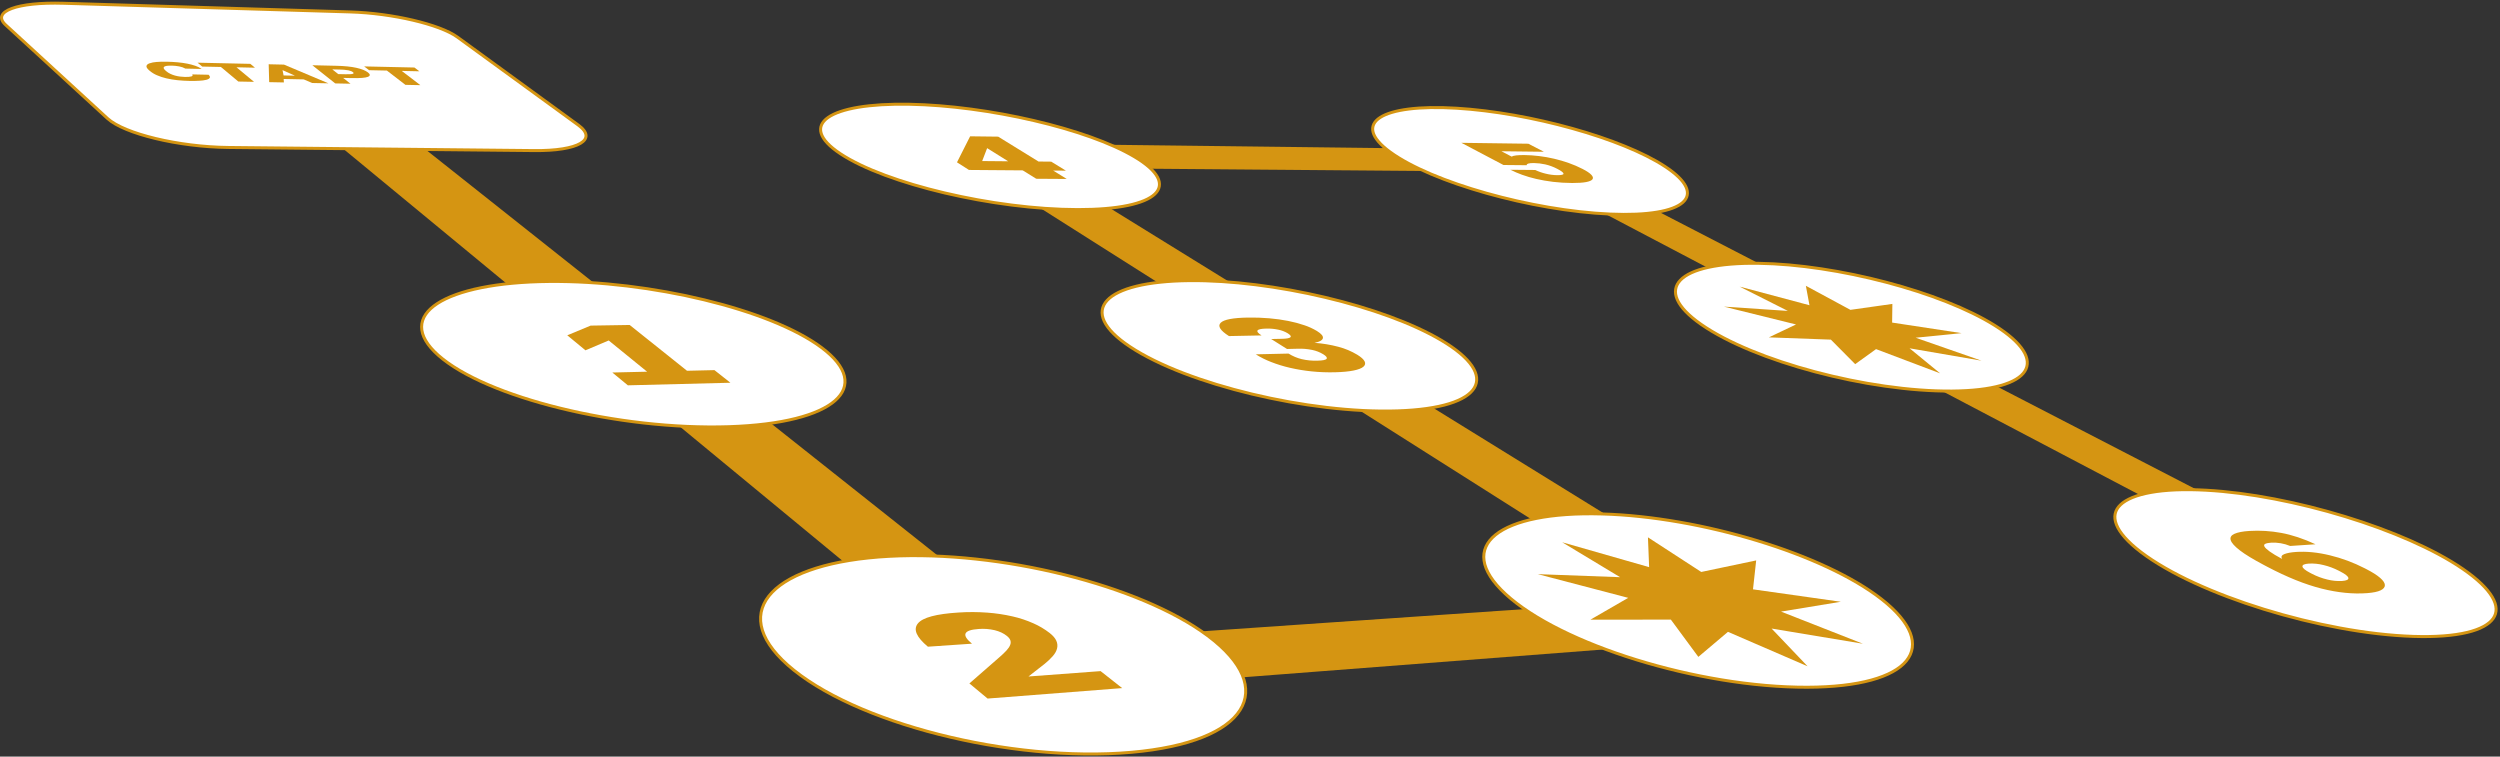 <?xml version="1.0" encoding="UTF-8"?> <svg xmlns="http://www.w3.org/2000/svg" width="836" height="253" viewBox="0 0 836 253" fill="none"><rect x="0" y="0" width="836" height="253" fill="#333333" stroke="none"/> <path d="M788.62 197.722C782.935 198.163 773.209 195.845 766.986 192.567L510.031 57.463L337.946 56.048C331.574 55.996 323.437 54.086 319.829 51.8C316.253 49.531 318.521 47.77 324.837 47.847L505.236 50.038C510.474 50.1 517.904 51.807 521.884 53.864L787.47 191.078C793.71 194.302 794.264 197.289 788.62 197.722Z" fill="#D59512"></path> <path d="M556.78 55.672C571.625 65.419 563.877 72.696 538.389 71.587C512.203 70.447 478.797 61.003 464.901 50.864C451.495 41.091 461.889 34.666 487.101 36.189C511.681 37.675 542.437 46.255 556.78 55.672Z" fill="white"></path> <path d="M556.78 55.672C571.625 65.419 563.877 72.696 538.389 71.587C512.203 70.447 478.797 61.003 464.901 50.864C451.495 41.091 461.889 34.666 487.101 36.189C511.681 37.675 542.437 46.255 556.78 55.672Z" stroke="#D59512"></path> <path d="M588.97 213.119L352.995 231.317C343.824 232.017 332.011 229.037 326.745 224.688L114.718 49.704C111.715 47.223 115.498 45.299 123.102 45.397C130.655 45.488 139.227 47.534 142.319 49.986L350.025 214.692L554.584 200.594L319.829 51.8C316.253 49.531 318.521 47.77 324.837 47.847C331.116 47.922 339.1 49.791 342.73 52.033L590.958 205.419C596.935 209.105 596.094 212.57 588.97 213.119Z" fill="#D59512"></path> <path d="M274.681 116.196C292.457 129.46 279.374 141.542 243.704 142.69C206.815 143.872 162.502 132.922 146.553 118.789C131.299 105.265 148.614 94.453 183.625 94.121C217.566 93.801 257.637 103.479 274.681 116.196Z" fill="white" stroke="#D59512"></path> <path d="M403.847 212.577C427.685 230.362 417.37 248.129 378.385 251.565C337.834 255.136 285.203 241.696 263.401 222.368C242.702 204.019 258.882 188.089 297.318 186.029C334.397 184.042 381.144 195.635 403.847 212.577Z" fill="white" stroke="#D59512"></path> <path d="M629.218 200.381C649.474 216.232 639.272 229.733 604.309 229.813C567.943 229.894 521.762 215.547 503.409 198.601C485.984 182.514 501.313 170.884 535.708 171.866C568.888 172.814 609.926 185.282 629.218 200.381Z" fill="white" stroke="#D59512"></path> <path d="M482.006 113.804C502.057 125.716 496.162 136.46 467.355 137.399C437.668 138.368 396.921 128.567 377.892 115.954C359.61 103.835 369.118 94.123 397.741 93.841C425.575 93.568 462.703 102.338 482.006 113.804Z" fill="white" stroke="#D59512"></path> <path d="M667.103 108.858C685.74 120.565 679.927 130.562 652.729 130.774C624.7 130.994 586.489 120.793 568.833 108.449C551.87 96.588 561.067 87.649 588.076 88.052C614.341 88.447 649.161 97.589 667.103 108.858Z" fill="white" stroke="#D59512"></path> <path d="M823.538 190.229C828.513 193.639 831.766 196.831 833.415 199.659C835.053 202.467 835.081 204.849 833.747 206.783C832.375 208.769 829.487 210.412 824.986 211.488C820.504 212.56 814.509 213.051 807.046 212.81C791.668 212.315 773.592 208.848 757 203.71C740.4 198.568 725.336 191.769 715.956 184.636C711.443 181.204 708.784 178.094 707.732 175.42C707.21 174.093 707.089 172.887 707.318 171.802C707.546 170.718 708.131 169.714 709.089 168.802C711.021 166.963 714.438 165.529 719.285 164.664C724.117 163.803 730.305 163.519 737.71 163.927C752.11 164.72 768.776 168.009 784.248 172.748C799.725 177.489 813.969 183.67 823.538 190.229Z" fill="white" stroke="#D59512"></path> <path d="M379.335 52.407C395.607 62.073 387.649 70.129 360.385 70.088C332.375 70.047 296.298 61.528 281.021 51.403C266.284 41.645 277.105 34.373 304.091 34.864C330.401 35.344 363.612 43.066 379.335 52.407Z" fill="white"></path> <path d="M379.335 52.407C395.607 62.073 387.649 70.129 360.385 70.088C332.375 70.047 296.298 61.528 281.021 51.403C266.284 41.645 277.105 34.373 304.091 34.864C330.401 35.344 363.612 43.066 379.335 52.407Z" stroke="#D59512"></path> <path d="M178.574 50.356L76.335 49.312C59.773 49.142 41.543 44.753 35.931 39.598L1.878 8.319C-3.014 3.827 5.766 0.624 21.229 1.092L117.094 3.989C131.159 4.414 147.094 8.146 152.935 12.392L193.373 41.824C200.008 46.653 193.506 50.52 178.574 50.356Z" fill="white"></path> <path d="M178.574 50.356L76.335 49.312C59.773 49.142 41.543 44.753 35.931 39.598L1.878 8.319C-3.014 3.827 5.766 0.624 21.229 1.092L117.094 3.989C131.159 4.414 147.094 8.146 152.935 12.392L193.373 41.824C200.008 46.653 193.506 50.52 178.574 50.356Z" stroke="#D59512"></path> <path d="M63.414 27.062C61.99 27.033 60.615 26.949 59.291 26.809C58.05 26.683 56.816 26.475 55.593 26.188C54.529 25.94 53.482 25.594 52.462 25.152C51.603 24.793 50.79 24.291 50.044 23.662L49.849 23.494C49.224 22.948 48.934 22.486 48.981 22.107C49.027 21.729 49.342 21.426 49.926 21.198C50.717 20.93 51.531 20.77 52.351 20.722C53.383 20.631 54.565 20.604 55.897 20.639C57.091 20.666 58.258 20.731 59.399 20.835C60.54 20.939 61.608 21.088 62.602 21.282C63.525 21.456 64.439 21.698 65.337 22.009C66.072 22.253 66.779 22.604 67.444 23.056L61.993 22.938C61.684 22.761 61.363 22.616 61.033 22.503C60.663 22.379 60.288 22.28 59.909 22.206C59.511 22.126 59.101 22.064 58.681 22.023C58.262 21.983 57.853 21.959 57.434 21.949C56.925 21.933 56.415 21.952 55.907 22.007C55.58 22.026 55.259 22.118 54.959 22.277C54.756 22.407 54.68 22.584 54.733 22.804C54.786 23.023 54.998 23.292 55.367 23.612L55.582 23.799C56 24.155 56.453 24.448 56.929 24.672C57.439 24.916 57.962 25.113 58.496 25.262C59.045 25.417 59.602 25.529 60.163 25.6C60.729 25.672 61.288 25.715 61.84 25.726C62.845 25.747 63.562 25.69 63.993 25.557C64.423 25.423 64.518 25.198 64.279 24.88L69.744 24.994C70.156 25.411 70.29 25.749 70.147 26.015C70.005 26.28 69.638 26.509 69.056 26.673C68.288 26.86 67.508 26.969 66.724 26.998C65.761 27.061 64.657 27.082 63.414 27.062Z" fill="#D59512"></path> <path d="M73.866 22.393L67.611 22.258L66.076 20.962L83.705 21.351L85.272 22.638L79.078 22.503L84.945 27.368L79.698 27.265L73.866 22.393Z" fill="#D59512"></path> <path d="M101.567 26.547L94.86 26.411L94.93 27.569L90.019 27.471L89.847 21.492L94.971 21.607L109.824 27.863L104.405 27.756L101.567 26.547ZM94.832 25.228L98.609 25.306L94.48 23.451L94.832 25.228Z" fill="#D59512"></path> <path d="M104.447 21.817L112.448 21.997C115.168 22.057 117.405 22.283 119.159 22.674C120.914 23.066 122.204 23.579 123.031 24.214C123.858 24.858 123.861 25.35 123.039 25.689C122.218 26.028 120.438 26.169 117.7 26.114L114.742 26.053L117.202 27.995L112.1 27.894L104.447 21.817ZM115.504 24.828C116.797 24.855 117.618 24.808 117.973 24.687C118.327 24.566 118.337 24.375 118.007 24.116C117.678 23.858 117.166 23.657 116.475 23.513C115.491 23.342 114.499 23.256 113.505 23.255L111.121 23.203L113.114 24.778L115.504 24.828Z" fill="#D59512"></path> <path d="M129.375 23.599L123.415 23.47L121.783 22.206L138.586 22.58L140.247 23.844L134.342 23.715L140.573 28.475L135.576 28.376L129.375 23.599Z" fill="#D59512"></path> <path d="M204.759 124.569L216.388 124.295L203.546 113.853L195.774 117.144L189.698 112.125L197.509 108.884L210.569 108.672L229.736 123.985L238.91 123.768L244.252 127.988L209.957 128.854L204.759 124.569Z" fill="#D59512"></path> <path d="M324.168 228.539L334.252 219.735C335.069 219.044 335.851 218.295 336.596 217.493C337.188 216.841 337.59 216.235 337.8 215.674C337.903 215.434 337.962 215.169 337.973 214.899C337.983 214.628 337.945 214.358 337.86 214.107C337.688 213.622 337.295 213.129 336.676 212.635C335.599 211.77 334.249 211.138 332.625 210.739C330.871 210.33 329.081 210.193 327.299 210.332C322.194 210.67 321.426 212.302 325.029 215.247L310.29 216.256C306.417 213.034 305.317 210.45 306.953 208.464C308.589 206.479 313.099 205.298 320.485 204.83C323.709 204.614 326.939 204.625 330.162 204.864C332.994 205.07 335.813 205.492 338.601 206.128C340.981 206.665 343.32 207.442 345.594 208.451C347.487 209.282 349.3 210.361 351 211.669C352.122 212.552 352.87 213.425 353.242 214.286C353.423 214.674 353.537 215.102 353.578 215.546C353.618 215.989 353.583 216.437 353.476 216.864C353.259 217.72 352.781 218.572 352.043 219.42C351.209 220.359 350.312 221.21 349.361 221.967L343.922 226.216L368.04 224.423L375.257 230.103L330.251 233.597L324.168 228.539Z" fill="#D59512"></path> <path d="M446.498 124.485C443.862 124.558 441.224 124.46 438.597 124.19C436.155 123.942 433.726 123.539 431.319 122.982C429.178 122.491 427.065 121.838 424.992 121.026C423.249 120.35 421.555 119.501 419.927 118.488L430.892 118.236C432.265 119.091 433.728 119.713 435.24 120.084C437.013 120.501 438.818 120.677 440.623 120.606C442.351 120.565 443.348 120.355 443.615 119.978C443.881 119.6 443.511 119.097 442.505 118.47C441.353 117.779 440.125 117.294 438.858 117.031C437.233 116.692 435.584 116.553 433.936 116.616L430.381 116.699L425.083 113.369L428.63 113.296C431.823 113.233 432.472 112.611 430.579 111.43C429.601 110.859 428.56 110.462 427.489 110.251C426.166 109.968 424.823 109.844 423.48 109.879C420.087 109.943 419.55 110.705 421.869 112.166L410.967 112.383C408.02 110.512 407.108 109.031 408.19 107.941C409.273 106.852 412.301 106.278 417.284 106.196C419.744 106.156 422.122 106.235 424.419 106.434C426.716 106.633 428.847 106.931 430.811 107.327C432.631 107.681 434.432 108.161 436.205 108.767C437.638 109.244 439.03 109.883 440.364 110.676C441.887 111.615 442.555 112.428 442.368 113.116C442.178 113.806 441.245 114.315 439.56 114.643C442.259 114.832 444.942 115.277 447.583 115.975C449.764 116.541 451.879 117.432 453.881 118.627C455.19 119.437 456.009 120.181 456.335 120.861C456.662 121.54 456.514 122.14 455.893 122.658C455.273 123.175 454.178 123.592 452.606 123.91C451.035 124.228 448.999 124.42 446.498 124.485Z" fill="#D59512"></path> <path d="M342.003 56.972L324.018 56.831L320.017 54.28L324.411 45.581L333.79 45.694L347.276 54.014L351.528 54.054L356.44 57.07L352.175 57.036L356.723 59.843L346.524 59.778L342.003 56.972ZM337.137 53.935L330.097 49.542L328.44 53.855L337.137 53.935Z" fill="#D59512"></path> <path d="M525.747 61.194C523.464 61.181 521.318 61.051 519.308 60.805C517.298 60.559 515.43 60.234 513.704 59.83C512.1 59.465 510.513 58.999 508.949 58.434C507.637 57.962 506.347 57.406 505.083 56.768L513.384 56.844C514.53 57.392 515.715 57.807 516.926 58.085C518.174 58.393 519.443 58.557 520.717 58.576C522.2 58.588 522.906 58.411 522.836 58.043C522.766 57.675 522.078 57.153 520.771 56.475C519.474 55.791 518.117 55.287 516.726 54.974C515.478 54.695 514.212 54.544 512.943 54.523C511.273 54.508 510.468 54.749 510.526 55.248L502.757 55.175L488.687 47.758L511.073 48.06L516.284 50.75L502.067 50.578L505.49 52.369C506.083 52.002 507.526 51.831 509.819 51.855C511.386 51.874 513.01 51.985 514.689 52.189C516.368 52.393 518.042 52.691 519.711 53.082C521.383 53.474 523.018 53.952 524.618 54.517C526.184 55.069 527.721 55.732 529.223 56.502C530.623 57.221 531.597 57.873 532.144 58.459C532.69 59.046 532.819 59.542 532.528 59.949C532.235 60.358 531.523 60.67 530.391 60.884C529.26 61.099 527.711 61.202 525.747 61.194Z" fill="#D59512"></path> <path d="M791.6 198.342C786.894 198.706 781.788 198.203 776.312 196.823C770.835 195.443 764.79 193.013 758.201 189.542L757.103 188.963C753.493 187.059 750.802 185.425 749.028 184.06C747.255 182.696 746.229 181.552 745.952 180.63C745.671 179.713 746.089 179.005 747.205 178.505C748.322 178.005 749.986 177.686 752.199 177.548C755.745 177.332 759.3 177.549 762.811 178.196C766.405 178.853 770.239 180.123 774.313 182.005L765.832 182.571C763.783 181.729 761.624 181.357 759.464 181.473C758.589 181.53 757.942 181.657 757.524 181.855C757.104 182.043 757.014 182.36 757.24 182.778C757.467 183.197 758.049 183.746 758.978 184.42C759.908 185.093 761.3 185.93 763.159 186.92C762.699 186.199 762.941 185.655 763.883 185.289C764.826 184.923 766.119 184.685 767.762 184.575C771.277 184.337 775.066 184.712 779.127 185.701C783.098 186.655 786.979 188.098 790.709 190.006L791.321 190.32C793.363 191.372 794.899 192.348 795.93 193.25C796.961 194.152 797.487 194.954 797.506 195.655C797.523 196.357 797.052 196.941 796.086 197.409C795.121 197.876 793.623 198.184 791.6 198.342ZM783.211 194.276C784.695 194.165 785.39 193.83 785.296 193.273C785.202 192.715 784.321 192.005 782.651 191.142L782.097 190.853C780.446 190.001 778.727 189.363 776.966 188.95C775.352 188.54 773.702 188.378 772.055 188.467C770.569 188.572 769.864 188.899 769.939 189.449C770.014 190 770.863 190.7 772.485 191.549L773.039 191.839C774.718 192.714 776.468 193.369 778.26 193.795C779.887 194.209 781.55 194.371 783.211 194.276V194.276Z" fill="#D59512"></path> <path d="M551.469 189.653L551.073 179.684L568.894 191.264L587.268 187.404L586.2 197.074L615.569 201.23L595.576 204.518L622.954 215.268L592.42 210.185L604.454 222.809L577.833 211.288L567.925 219.659L558.734 207.194L531.819 207.227L544.472 199.919L514.229 191.996L541.758 193.01L522.394 181.335L551.469 189.653Z" fill="#D59512"></path> <path d="M605.085 102.074L603.882 95.57L618.779 103.614L632.812 101.629L632.728 107.87L655.946 111.402L640.59 112.935L662.63 120.617L638.558 116.47L648.788 124.851L627.347 116.745L620.376 121.768L612.249 113.575L591.512 112.814L600.59 108.5L576.478 102.534L597.857 103.971L581.723 95.848L605.085 102.074Z" fill="#D59512"></path> </svg> 